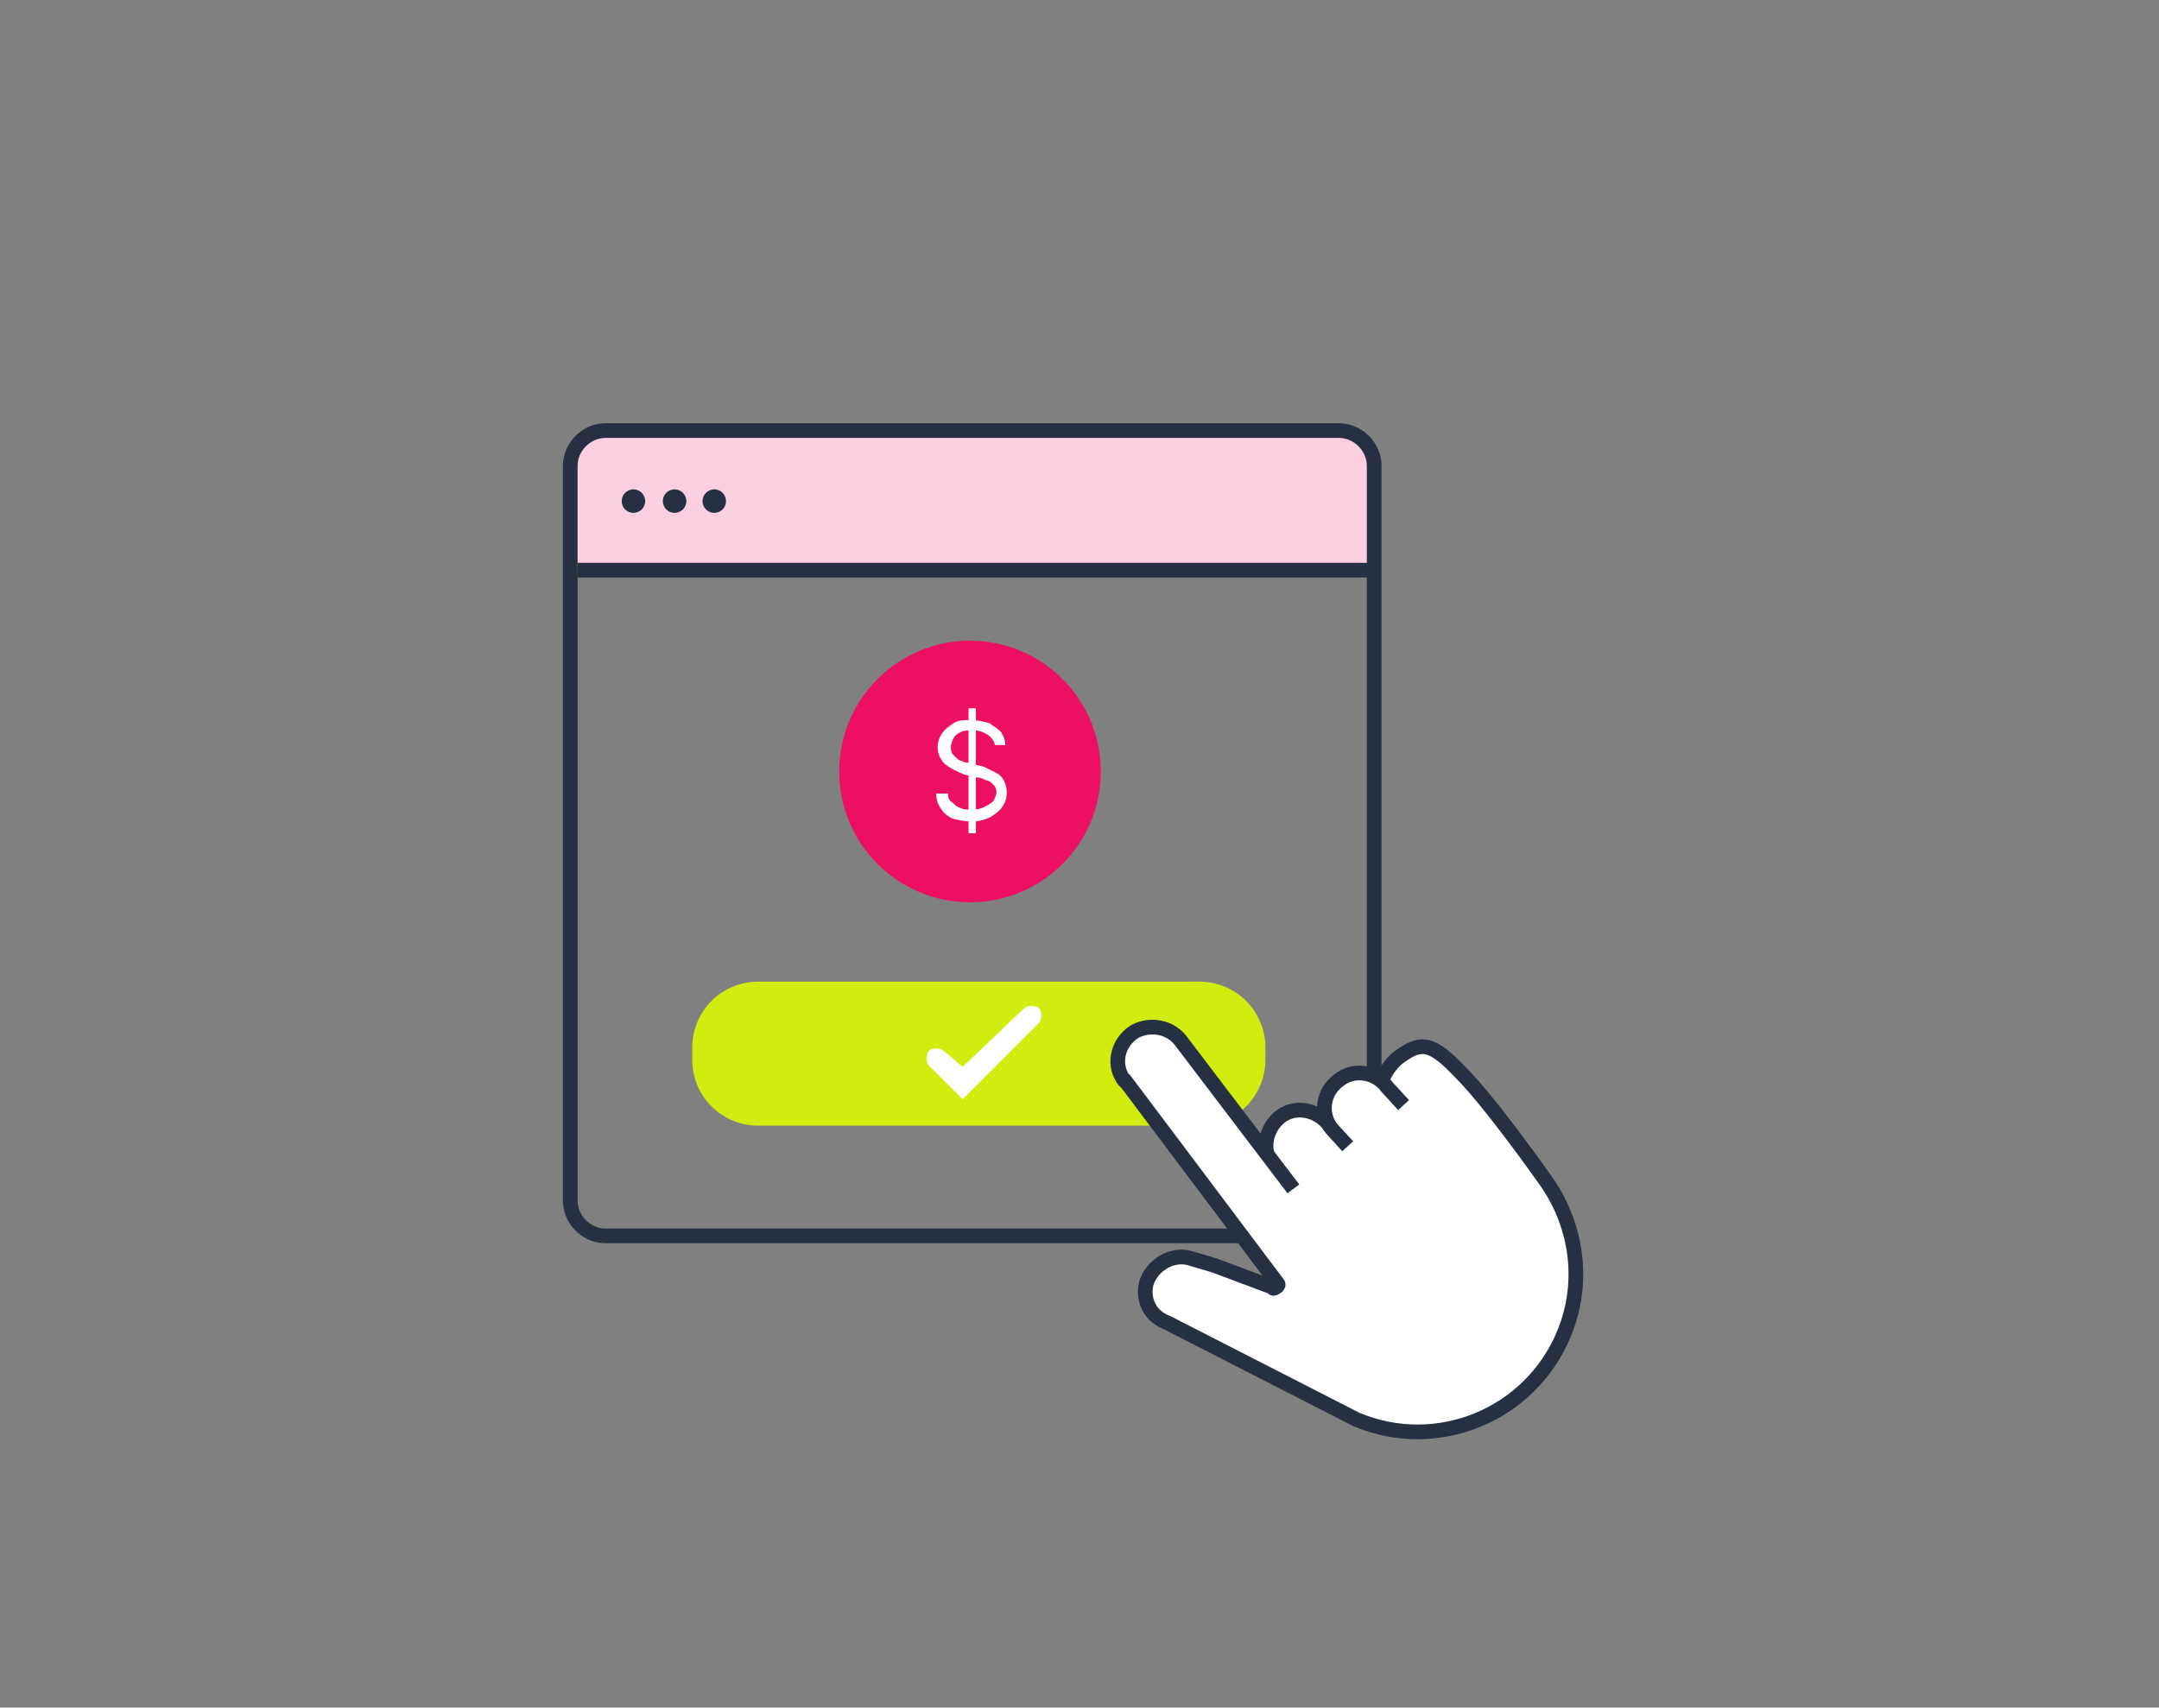 <?xml version="1.0" encoding="utf-8"?>
<!-- Generator: Adobe Illustrator 24.2.1, SVG Export Plug-In . SVG Version: 6.00 Build 0)  -->
<svg version="1.1" id="Layer_1" xmlns="http://www.w3.org/2000/svg" xmlns:xlink="http://www.w3.org/1999/xlink" x="0px" y="0px"
	 viewBox="0 0 146.9 116.2" style="enable-background:new 0 0 146.9 116.2;" xml:space="preserve">
<rect x="0" y="0" width="146.9" height="116.2" fill="#808080" stroke="none"/>
<style type="text/css">
	.st0{fill:#ED1062;}
	.st1{fill-rule:evenodd;clip-rule:evenodd;fill:#FBCFE0;}
	.st2{fill:none;stroke:#273043;stroke-miterlimit:10;}
	.st3{fill:#D1ED10;}
	.st4{fill:#FFFFFF;stroke:#273043;stroke-miterlimit:10;}
	.st5{fill:#FFFFFF;}
	.st6{fill:#273043;}
</style>
<circle class="st0" cx="66" cy="52.5" r="8.9"/>
<path class="st1" d="M39,38.7L38.9,33c0,0-0.3-4,2.9-3.9c0.8,0,47.2,0.1,47.2,0.1s4.3-0.7,4.7,2.5c0.2,1.3,0,7,0,7H39z"/>
<path class="st2" d="M91.2,84.1h-50c-1.3,0-2.4-1.1-2.4-2.4v-50c0-1.3,1.1-2.4,2.4-2.4h49.9c1.3,0,2.4,1.1,2.4,2.4v50
	C93.6,83.1,92.5,84.1,91.2,84.1z"/>
<line class="st2" x1="39.3" y1="38.8" x2="93.2" y2="38.8"/>
<path class="st3" d="M81.6,76.6h-30c-2.5,0-4.5-2-4.5-4.5v-0.8c0-2.5,2-4.5,4.5-4.5h30c2.5,0,4.5,2,4.5,4.5v0.8
	C86.1,74.6,84.1,76.6,81.6,76.6z"/>
<g>
	<path class="st4" d="M88,80.9l-1.4-1.6c-0.8-1-0.5-2.5,0.5-3.3c1-0.8,2.5-0.5,3.3,0.5l1.4,1.6"/>
	<path class="st4" d="M88,80.9l-7.6-10c-0.7-1-2.1-1.3-3.2-0.7c-1.1,0.7-1.5,2.1-0.8,3.2c0.1,0.1,0.1,0.2,0.2,0.2l10.3,13.7
		c0.1,0.1,0.1,0.2-0.1,0.3c-0.1,0.1-0.2,0.1-0.2,0l-4-1.5l-1.7-0.5c-1.2-0.3-2.5,0.5-2.9,1.7c-0.3,1.2,0.3,2.3,1.4,2.7l12.9,6.6
		c5.5,2.3,11.8-0.3,14.1-5.8c1.5-3.6,0.9-7.6-1.4-10.7c0,0-3.6-5.1-5.6-7.1c-2-2.1-2.7-2.2-4.3-1c-0.5,0.4-1.3,1.5-1,1.9
		c0.3,0.4,1.1,1.3,1.1,1.3"/>
	<path class="st4" d="M91.7,78l-1.1-1.2c-0.8-1-0.6-2.5,0.5-3.3c1-0.8,2.5-0.6,3.3,0.5l1.1,1.2"/>
</g>
<g>
	<path class="st5" d="M65.5,74.8l-2.3-2.3c-0.2-0.2-0.2-0.8,0-1s0.8-0.2,1,0l1.3,1.1l4.2-4c0.2-0.2,0.8-0.2,1,0s0.2,0.8,0,1
		L65.5,74.8z"/>
</g>
<circle class="st6" cx="43.1" cy="34.1" r="0.8"/>
<circle class="st6" cx="45.9" cy="34.1" r="0.8"/>
<circle class="st6" cx="48.6" cy="34.1" r="0.8"/>
<g>
	<path class="st5" d="M67.7,50.8c0-0.3-0.2-0.6-0.5-0.8s-0.6-0.3-1-0.3c-0.3,0-0.6,0-0.8,0.1c-0.2,0.1-0.4,0.2-0.5,0.4
		s-0.2,0.4-0.2,0.6c0,0.2,0,0.3,0.1,0.5c0.1,0.1,0.2,0.2,0.3,0.3c0.1,0.1,0.3,0.2,0.4,0.2c0.1,0.1,0.3,0.1,0.4,0.1l0.7,0.2
		c0.2,0,0.4,0.1,0.6,0.2c0.2,0.1,0.4,0.2,0.6,0.3s0.4,0.3,0.5,0.5s0.2,0.5,0.2,0.8c0,0.4-0.1,0.7-0.3,1c-0.2,0.3-0.5,0.5-0.8,0.7
		c-0.4,0.2-0.8,0.3-1.3,0.3s-0.9-0.1-1.3-0.2c-0.4-0.2-0.6-0.4-0.8-0.7s-0.3-0.6-0.3-1h0.8c0,0.3,0.1,0.5,0.3,0.6
		c0.2,0.2,0.3,0.3,0.6,0.4c0.2,0.1,0.5,0.1,0.8,0.1s0.6-0.1,0.8-0.2c0.2-0.1,0.4-0.2,0.6-0.4c0.1-0.2,0.2-0.4,0.2-0.6
		c0-0.2-0.1-0.4-0.2-0.5s-0.3-0.3-0.5-0.3c-0.2-0.1-0.4-0.2-0.7-0.2l-0.8-0.2c-0.5-0.2-0.9-0.4-1.3-0.7c-0.3-0.3-0.5-0.7-0.5-1.1
		c0-0.4,0.1-0.7,0.3-1c0.2-0.3,0.5-0.5,0.8-0.7s0.7-0.2,1.2-0.2c0.4,0,0.8,0.1,1.2,0.2c0.3,0.2,0.6,0.4,0.8,0.6
		c0.2,0.3,0.3,0.6,0.3,0.9h-0.7V50.8z M65.9,56.7v-8.5h0.5v8.5H65.9z"/>
</g>
</svg>
